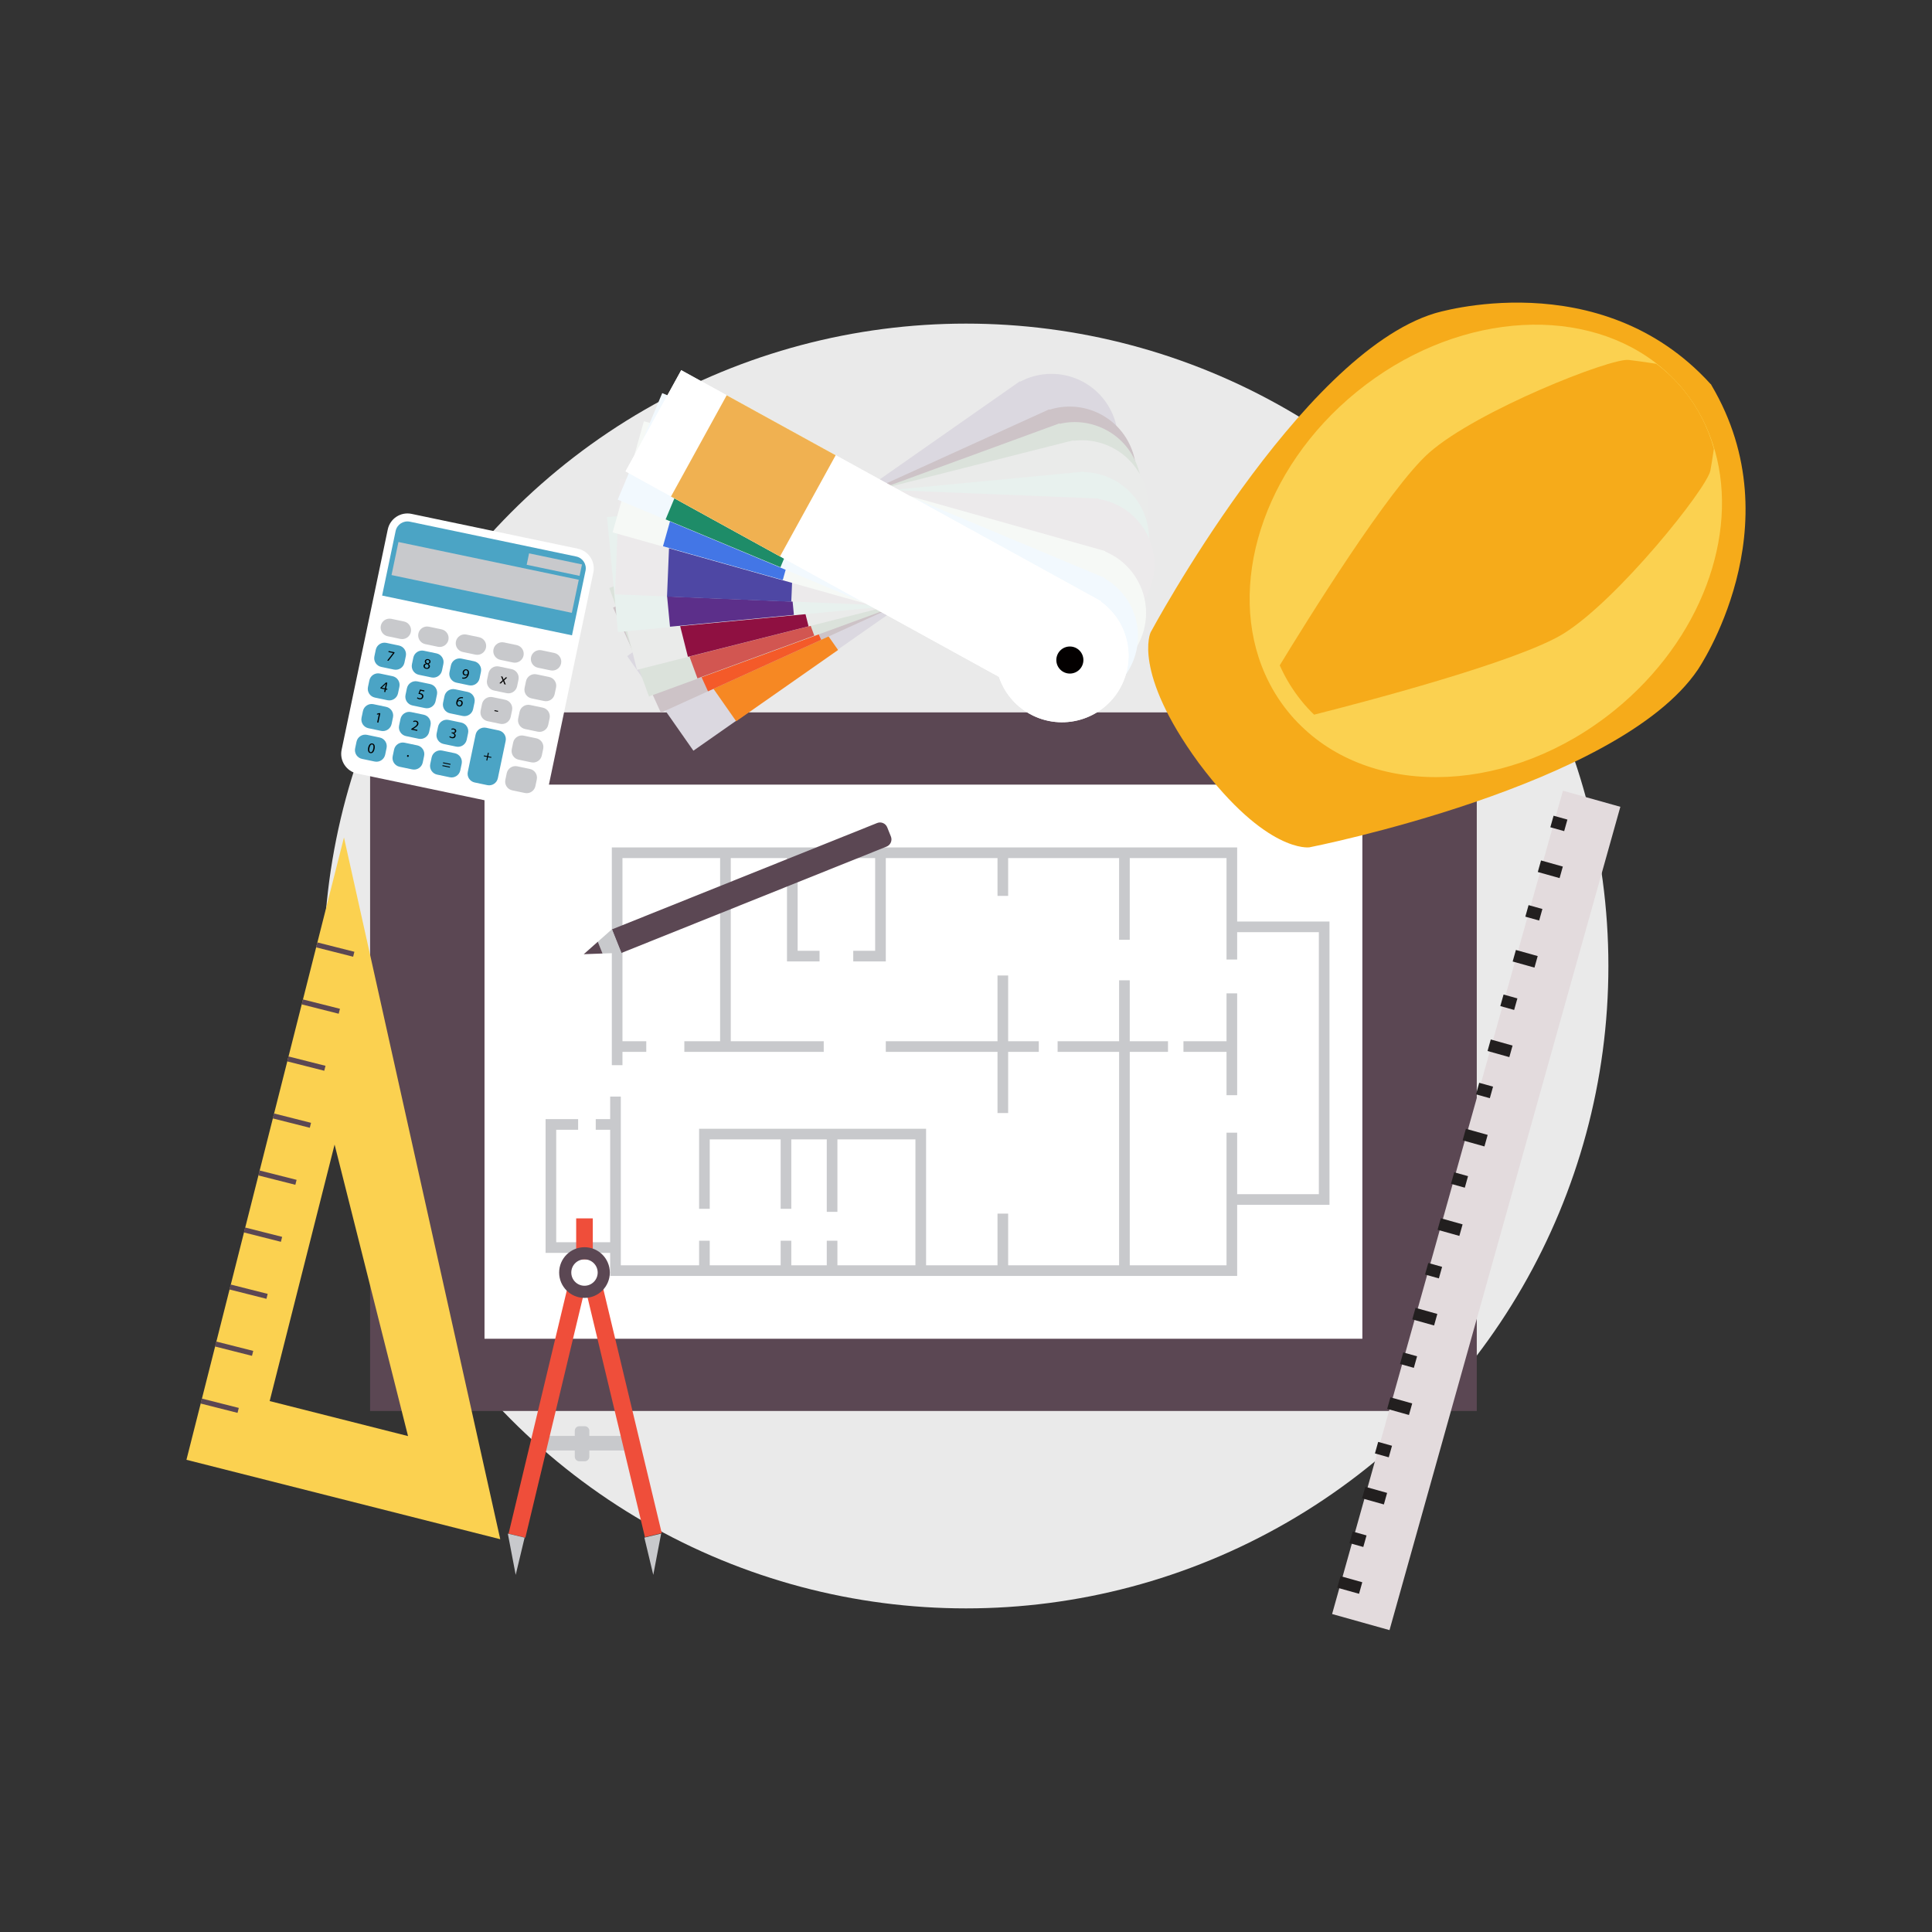 <?xml version="1.0" ?><!DOCTYPE svg  PUBLIC '-//W3C//DTD SVG 1.1//EN'  'http://www.w3.org/Graphics/SVG/1.1/DTD/svg11.dtd'><svg enable-background="new 0 0 1200 1200" height="1200px" id="Design_Building_1_" version="1.1" viewBox="0 0 1200 1200" width="1200px" xml:space="preserve" xmlns="http://www.w3.org/2000/svg" xmlns:xlink="http://www.w3.org/1999/xlink"><rect x="0" y="0" width="1200" height="1200" fill="#333333" stroke="none"/><circle cx="600" cy="600" fill="#EAEAEA" id="Background_2" r="399"/><g id="Design_Building"><g><rect fill="#5B4753" height="433.897" width="687.374" x="229.878" y="442.484"/><rect fill="#FFFFFF" height="344.186" width="545.253" x="300.938" y="487.34"/><g><polygon fill="#C8C9CC" points="619.572,605.896 619.572,646.727 550.183,646.727 550.183,653.336 619.572,653.336      619.572,691.334 626.181,691.334 626.181,653.336 645.22,653.336 645.22,646.727 626.181,646.727 626.181,605.896    "/><polygon fill="#C8C9CC" points="768.421,680.242 768.421,653.336 768.421,646.727 768.421,616.988 761.813,616.988      761.813,646.727 735.063,646.727 735.063,653.336 761.813,653.336 761.813,680.242    "/><polygon fill="#C8C9CC" points="819.165,572.381 768.421,572.381 768.421,532.966 768.421,526.358 761.813,526.358      701.707,526.358 695.098,526.358 626.181,526.358 619.572,526.358 550.183,526.358 543.575,526.358 495.427,526.358      488.819,526.358 453.888,526.358 447.279,526.358 386.623,526.358 380.015,526.358 380.015,532.966 380.015,661.596      386.623,661.596 386.623,653.336 401.414,653.336 401.414,646.727 386.623,646.727 386.623,532.966 447.279,532.966      447.279,646.727 425.055,646.727 425.055,653.336 511.634,653.336 511.634,646.727 453.888,646.727 453.888,532.966      488.819,532.966 488.819,590.555 488.819,595.039 488.819,597.163 509.038,597.163 509.038,590.555 495.427,590.555      495.427,532.966 543.575,532.966 543.575,590.555 529.964,590.555 529.964,597.163 550.183,597.163 550.183,595.039      550.183,590.555 550.183,532.966 619.572,532.966 619.572,556.45 626.181,556.45 626.181,532.966 695.098,532.966      695.098,583.71 701.707,583.71 701.707,532.966 761.813,532.966 761.813,595.983 768.421,595.983 768.421,578.99 819.165,578.99      819.165,741.725 768.421,741.725 768.421,703.529 761.813,703.529 761.813,785.898 701.707,785.898 701.707,653.336      725.466,653.336 725.466,646.727 701.707,646.727 701.707,608.885 695.098,608.885 695.098,646.727 656.902,646.727      656.902,653.336 695.098,653.336 695.098,785.898 626.181,785.898 626.181,753.801 619.572,753.801 619.572,785.898      575.201,785.898 575.201,707.697 575.201,705.338 575.201,701.09 491.494,701.09 484.885,701.09 440.829,701.09 434.22,701.09      434.22,707.697 434.22,750.811 440.829,750.811 440.829,707.697 484.885,707.697 484.885,750.811 491.494,750.811      491.494,707.697 513.522,707.697 513.522,752.699 520.13,752.699 520.13,707.697 568.593,707.697 568.593,785.898      520.13,785.898 520.13,770.637 513.522,770.637 513.522,785.898 491.494,785.898 491.494,770.637 484.885,770.637      484.885,785.898 440.829,785.898 440.829,770.637 434.22,770.637 434.22,785.898 385.601,785.898 385.601,701.719      385.601,695.111 385.601,681.107 378.992,681.107 378.992,695.111 370.023,695.111 370.023,701.719 378.992,701.719      378.992,771.58 345.478,771.58 345.478,701.719 359.087,701.719 359.087,695.111 345.478,695.111 338.869,695.111      338.869,701.719 338.869,771.58 338.869,778.189 345.478,778.189 378.992,778.189 378.992,785.898 378.992,792.508      385.601,792.508 434.22,792.508 440.829,792.508 484.885,792.508 491.494,792.508 513.522,792.508 520.13,792.508      568.593,792.508 575.201,792.508 619.572,792.508 626.181,792.508 695.098,792.508 701.707,792.508 761.813,792.508      768.421,792.508 768.421,785.898 768.421,748.332 825.773,748.332 825.773,748.215 825.773,741.725 825.773,578.99      825.773,572.381    "/></g></g><g><rect fill="#E3DBDD" height="531.026" transform="matrix(0.963 0.27 -0.27 0.963 236.468 -219.423)" width="37.029" x="898.738" y="485.862"/><g><rect fill="#221F1F" height="7.447" transform="matrix(0.963 0.27 -0.27 0.963 296.386 -189.686)" width="14.054" x="831.686" y="980.374"/><rect fill="#221F1F" height="7.445" transform="matrix(0.963 0.27 -0.27 0.963 288.709 -192.077)" width="8.916" x="839.559" y="951.893"/><rect fill="#221F1F" height="7.445" transform="matrix(0.963 0.27 -0.27 0.963 281.827 -195.862)" width="14.053" x="847.242" y="924.797"/><rect fill="#221F1F" height="7.447" transform="matrix(0.963 0.27 -0.27 0.963 274.541 -198.447)" width="8.916" x="855.115" y="896.316"/><rect fill="#221F1F" height="7.445" transform="matrix(0.963 0.27 -0.27 0.963 267.425 -202.11)" width="14.053" x="862.797" y="869.221"/><rect fill="#221F1F" height="7.447" transform="matrix(0.963 0.27 -0.27 0.963 260.13 -204.701)" width="8.916" x="870.67" y="840.74"/><rect fill="#221F1F" height="7.446" transform="matrix(0.963 0.27 -0.27 0.963 253.043 -208.37)" width="14.052" x="878.353" y="813.644"/><rect fill="#221F1F" height="7.445" transform="matrix(0.963 0.27 -0.27 0.963 245.691 -210.935)" width="8.917" x="886.226" y="785.164"/><rect fill="#221F1F" height="7.447" transform="matrix(0.963 0.27 -0.27 0.963 238.753 -214.695)" width="14.054" x="893.909" y="758.067"/><rect fill="#221F1F" height="7.445" transform="matrix(0.963 0.269 -0.269 0.963 231.081 -217.045)" width="8.917" x="901.782" y="729.587"/><rect fill="#221F1F" height="7.447" transform="matrix(0.963 0.27 -0.27 0.963 224.345 -220.947)" width="14.054" x="909.465" y="702.491"/><rect fill="#221F1F" height="7.445" transform="matrix(0.963 0.269 -0.269 0.963 216.683 -223.292)" width="8.917" x="917.338" y="674.011"/><rect fill="#221F1F" height="7.445" transform="matrix(0.963 0.27 -0.27 0.963 209.819 -227.103)" width="14.053" x="925.021" y="646.914"/><rect fill="#221F1F" height="7.448" transform="matrix(0.963 0.27 -0.27 0.963 202.489 -229.714)" width="8.916" x="932.893" y="618.433"/><rect fill="#221F1F" height="7.446" transform="matrix(0.963 0.27 -0.27 0.963 195.445 -233.376)" width="14.053" x="940.576" y="591.338"/><rect fill="#221F1F" height="7.446" transform="matrix(0.963 0.27 -0.27 0.963 188.037 -235.928)" width="8.916" x="948.45" y="562.857"/><rect fill="#221F1F" height="7.446" transform="matrix(0.963 0.27 -0.27 0.963 181.068 -239.651)" width="14.053" x="956.132" y="535.761"/><rect fill="#221F1F" height="7.446" transform="matrix(0.963 0.27 -0.27 0.963 173.589 -242.137)" width="8.916" x="964.005" y="507.28"/></g></g><g><path d="M714.653,392.795c0,0-11.551,24.248,29.685,80.791l-0.008,0.006c0.074,0.1,0.146,0.19,0.22,0.29    c0.073,0.1,0.139,0.195,0.212,0.295l0.009-0.006c41.918,56.039,68.49,52.128,68.49,52.128s192.155-37.69,241.26-110.306    c0,0,60.732-88.648,8.43-176.833l0.065-0.048c-0.083-0.092-0.167-0.178-0.249-0.269c-0.063-0.106-0.12-0.211-0.184-0.317    l-0.065,0.048c-68.908-75.921-171.494-43.939-171.494-43.939C807.18,220.217,714.653,392.795,714.653,392.795z" fill="#F6AB1A"/><path d="M1027.771,224.918c0,0,0,0,0.016,0.022c6.567,4.995,12.581,10.737,17.913,17.322    c9.208,11.334,15.685,24.179,19.522,37.89c14.706,52.207-8.422,117.1-62.15,160.81c-63.942,52.032-148.391,55.466-194.923,9.95    c-2.854-2.731-5.539-5.688-8.083-8.815c-5.845-7.188-10.574-14.995-14.254-23.239c-24.182-54.209-2.015-127.561,56.866-175.483    C902.322,194.854,979.81,188.611,1027.771,224.918z" fill="#FBD150"/><path d="M1028.768,225.953c0,0,0,0,0.016,0.021c6.295,4.758,12.054,10.235,17.151,16.524    c8.804,10.825,14.971,23.113,18.593,36.247c13.885,50.004-8.713,112.375-60.652,154.585    c-61.813,50.246-143.11,53.977-187.66,10.556c-2.732-2.605-5.302-5.427-7.735-8.415c-5.587-6.864-10.099-14.33-13.599-22.219    c-22.993-51.876-1.277-122.356,55.644-168.633C908.182,197.764,982.795,191.373,1028.768,225.953z" fill="#FBD150"/><path d="M1011.576,223.554c3.258,0.341,9.664,1.267,17.192,2.399c0,0,0,0,0.016,0.021    c6.294,4.758,12.053,10.235,17.151,16.524c8.804,10.825,14.97,23.114,18.593,36.247c-0.871,5.912-1.666,10.832-2.185,13.543    c-2.131,11.078-57.63,80.551-91.344,101.347c-28.604,17.604-125.893,42.973-154.785,50.251c-2.732-2.605-5.302-5.427-7.734-8.415    c-5.588-6.865-10.1-14.33-13.599-22.219c16.177-26.594,67.999-110.324,92.953-132.214    C917.625,254.93,1000.346,222.312,1011.576,223.554z" fill="#F6AB1A"/></g><g><path d="M325.096,502.095l-103.243-21.622c-6.75-1.414-11.077-8.032-9.663-14.782l28.659-136.845    c1.414-6.75,8.032-11.077,14.782-9.663l103.243,21.622c6.75,1.414,11.076,8.032,9.663,14.783l-28.659,136.845    C338.464,499.183,331.846,503.509,325.096,502.095z" fill="#FFFFFF"/><path d="M355.278,394.614l-117.944-24.7l8.398-40.1c0.846-4.041,4.808-6.63,8.849-5.784l103.311,21.636    c4.041,0.846,6.631,4.808,5.785,8.849L355.278,394.614z" fill="#4BA4C5"/><rect fill="#C8C9CC" height="20.98" transform="matrix(0.979 0.205 -0.205 0.979 79.892 -54.14)" width="114.4" x="244.071" y="348.066"/><rect fill="#C8C9CC" height="7.248" transform="matrix(0.979 0.205 -0.205 0.979 79.176 -63.116)" width="33.568" x="327.445" y="346.975"/><path d="M243.076,384.367l7.84,1.642c2.99,0.626,4.906,3.558,4.28,6.547l0,0c-0.626,2.99-3.557,4.906-6.547,4.28    l-7.84-1.642c-2.99-0.626-4.906-3.558-4.28-6.547l0,0C237.154,385.657,240.086,383.741,243.076,384.367z" fill="#C8C9CC"/><path d="M266.401,389.252l7.84,1.642c2.99,0.626,4.906,3.557,4.28,6.547l0,0c-0.626,2.99-3.557,4.906-6.547,4.28    l-7.84-1.642c-2.99-0.626-4.906-3.558-4.28-6.547l0,0C260.48,390.542,263.412,388.626,266.401,389.252z" fill="#C8C9CC"/><path d="M289.727,394.137l7.84,1.642c2.99,0.626,4.906,3.558,4.28,6.547l0,0c-0.626,2.99-3.558,4.906-6.548,4.28    l-7.84-1.642c-2.99-0.626-4.906-3.558-4.28-6.547l0,0C283.806,395.427,286.737,393.511,289.727,394.137z" fill="#C8C9CC"/><path d="M313.053,399.022l7.84,1.642c2.99,0.626,4.906,3.558,4.28,6.547l0,0c-0.626,2.99-3.557,4.906-6.547,4.28    l-7.84-1.642c-2.99-0.626-4.906-3.558-4.28-6.547l0,0C307.131,400.312,310.063,398.396,313.053,399.022z" fill="#C8C9CC"/><path d="M336.378,403.907l7.84,1.642c2.99,0.626,4.906,3.558,4.28,6.547l0,0c-0.626,2.99-3.557,4.906-6.547,4.28    l-7.84-1.642c-2.99-0.626-4.906-3.557-4.28-6.547l0,0C330.457,405.197,333.389,403.281,336.378,403.907z" fill="#C8C9CC"/><path d="M239.948,399.302l7.84,1.642c2.99,0.626,4.906,3.558,4.28,6.547l-0.86,4.107    c-0.626,2.99-3.558,4.906-6.547,4.28l-7.841-1.642c-2.99-0.626-4.906-3.558-4.28-6.547l0.86-4.107    C234.027,400.592,236.958,398.676,239.948,399.302z" fill="#4BA4C5"/><path d="M263.274,404.187l7.84,1.642c2.99,0.626,4.906,3.558,4.28,6.547l-0.86,4.107    c-0.626,2.99-3.558,4.906-6.547,4.28l-7.841-1.642c-2.99-0.626-4.906-3.558-4.28-6.548l0.86-4.106    C257.353,405.477,260.284,403.561,263.274,404.187z" fill="#4BA4C5"/><path d="M286.599,409.072l7.841,1.642c2.99,0.626,4.906,3.558,4.28,6.548l-0.86,4.107    c-0.626,2.99-3.558,4.906-6.548,4.28l-7.84-1.642c-2.99-0.626-4.906-3.558-4.28-6.547l0.86-4.107    C280.678,410.362,283.609,408.445,286.599,409.072z" fill="#4BA4C5"/><path d="M309.925,413.957l7.841,1.642c2.99,0.626,4.906,3.558,4.28,6.547l-0.86,4.107    c-0.626,2.99-3.558,4.906-6.548,4.28l-7.84-1.642c-2.99-0.626-4.906-3.558-4.28-6.548l0.86-4.107    C304.004,415.247,306.935,413.331,309.925,413.957z" fill="#C8C9CC"/><path d="M333.251,418.842l7.84,1.642c2.99,0.626,4.906,3.558,4.28,6.547l-0.86,4.107    c-0.626,2.99-3.558,4.906-6.547,4.28l-7.841-1.642c-2.99-0.626-4.906-3.558-4.28-6.547l0.86-4.107    C327.33,420.131,330.261,418.215,333.251,418.842z" fill="#C8C9CC"/><path d="M235.96,418.343l7.84,1.642c2.99,0.626,4.906,3.558,4.28,6.547l-0.86,4.107    c-0.626,2.99-3.558,4.906-6.547,4.28l-7.841-1.642c-2.99-0.626-4.906-3.558-4.28-6.547l0.86-4.107    C230.039,419.633,232.97,417.717,235.96,418.343z" fill="#4BA4C5"/><path d="M259.286,423.228l7.84,1.642c2.99,0.626,4.906,3.558,4.28,6.548l-0.86,4.107    c-0.626,2.99-3.558,4.906-6.547,4.28l-7.841-1.642c-2.99-0.626-4.906-3.558-4.28-6.547l0.86-4.107    C253.365,424.518,256.296,422.602,259.286,423.228z" fill="#4BA4C5"/><path d="M282.612,428.113l7.84,1.642c2.99,0.626,4.906,3.558,4.28,6.547l-0.86,4.107    c-0.626,2.99-3.558,4.906-6.547,4.28l-7.841-1.642c-2.99-0.626-4.906-3.558-4.28-6.548l0.86-4.107    C276.69,429.403,279.622,427.487,282.612,428.113z" fill="#4BA4C5"/><path d="M305.938,432.998l7.84,1.642c2.99,0.626,4.906,3.558,4.28,6.547l-0.86,4.107    c-0.626,2.99-3.558,4.906-6.547,4.28l-7.841-1.642c-2.99-0.626-4.906-3.558-4.28-6.547l0.86-4.107    C300.016,434.288,302.947,432.372,305.938,432.998z" fill="#C8C9CC"/><path d="M329.263,437.883l7.84,1.642c2.99,0.626,4.906,3.558,4.28,6.547l-0.86,4.107    c-0.626,2.99-3.558,4.906-6.547,4.28l-7.841-1.642c-2.99-0.626-4.906-3.557-4.28-6.547l0.86-4.107    C323.342,439.173,326.273,437.256,329.263,437.883z" fill="#C8C9CC"/><path d="M231.973,437.384l7.84,1.642c2.99,0.626,4.906,3.557,4.28,6.547l-0.86,4.107    c-0.626,2.99-3.558,4.906-6.547,4.28l-7.84-1.642c-2.99-0.626-4.906-3.558-4.28-6.547l0.86-4.107    C226.051,438.674,228.983,436.758,231.973,437.384z" fill="#4BA4C5"/><path d="M255.298,442.269l7.84,1.642c2.99,0.626,4.906,3.558,4.28,6.547l-0.86,4.107    c-0.626,2.99-3.558,4.906-6.547,4.28l-7.841-1.642c-2.99-0.626-4.906-3.558-4.28-6.548l0.86-4.106    C249.377,443.559,252.309,441.643,255.298,442.269z" fill="#4BA4C5"/><path d="M278.624,447.154l7.84,1.642c2.99,0.626,4.906,3.558,4.28,6.548l-0.86,4.107    c-0.626,2.99-3.558,4.906-6.547,4.28l-7.841-1.642c-2.99-0.626-4.906-3.558-4.28-6.547l0.86-4.107    C272.703,448.444,275.634,446.528,278.624,447.154z" fill="#4BA4C5"/><path d="M325.275,456.924l7.84,1.642c2.99,0.626,4.906,3.558,4.28,6.547l-0.86,4.107    c-0.626,2.99-3.558,4.906-6.547,4.28l-7.84-1.642c-2.99-0.626-4.906-3.558-4.28-6.547l0.86-4.107    C319.354,458.214,322.286,456.298,325.275,456.924z" fill="#C8C9CC"/><path d="M227.985,456.425l7.84,1.642c2.99,0.626,4.906,3.558,4.28,6.547l-0.86,4.107    c-0.626,2.99-3.558,4.906-6.547,4.28l-7.84-1.642c-2.99-0.626-4.906-3.558-4.28-6.548l0.86-4.106    C222.063,457.715,224.995,455.799,227.985,456.425z" fill="#4BA4C5"/><path d="M251.311,461.311l7.841,1.642c2.99,0.626,4.906,3.558,4.28,6.548l-0.86,4.107    c-0.626,2.99-3.557,4.906-6.547,4.28l-7.84-1.642c-2.99-0.626-4.906-3.558-4.28-6.547l0.86-4.107    C245.389,462.601,248.321,460.684,251.311,461.311z" fill="#4BA4C5"/><path d="M274.636,466.195l7.84,1.642c2.99,0.626,4.906,3.558,4.28,6.547l-0.86,4.107    c-0.626,2.99-3.558,4.906-6.547,4.28l-7.84-1.642c-2.99-0.626-4.906-3.558-4.28-6.548l0.86-4.107    C268.715,467.485,271.646,465.569,274.636,466.195z" fill="#4BA4C5"/><path d="M301.95,452.039l7.84,1.642c2.99,0.626,4.906,3.558,4.28,6.547l-4.848,23.148    c-0.626,2.99-3.558,4.906-6.547,4.28l-7.84-1.642c-2.99-0.626-4.906-3.558-4.28-6.547l4.848-23.148    C296.028,453.329,298.96,451.413,301.95,452.039z" fill="#4BA4C5"/><path d="M321.288,475.965l7.84,1.642c2.99,0.626,4.906,3.557,4.28,6.547l-0.86,4.107    c-0.626,2.99-3.558,4.906-6.547,4.28l-7.84-1.642c-2.99-0.626-4.906-3.558-4.28-6.547l0.86-4.107    C315.366,477.255,318.298,475.339,321.288,475.965z" fill="#C8C9CC"/><path d="M235.313,443.606l-0.018-0.003l-1.126,0.334l-0.027-0.632l1.415-0.414l0.672,0.141l-1.219,5.821l-0.761-0.16    L235.313,443.606z"/><path d="M255.394,453.173l0.101-0.483l0.744-0.471c1.783-1.104,2.613-1.715,2.805-2.591c0.124-0.591-0.048-1.198-0.917-1.379    c-0.528-0.111-1.023,0.066-1.339,0.234l-0.134-0.608c0.475-0.256,1.1-0.387,1.772-0.246c1.253,0.263,1.602,1.233,1.428,2.066    c-0.225,1.075-1.187,1.78-2.661,2.706l-0.555,0.333l-0.004,0.018l2.615,0.548l-0.137,0.653L255.394,453.173z"/><path d="M279.412,457.208c0.194,0.19,0.667,0.522,1.213,0.637c1.012,0.212,1.46-0.367,1.553-0.853    c0.162-0.817-0.5-1.32-1.261-1.479l-0.439-0.092l0.124-0.591l0.438,0.092c0.573,0.12,1.36-0.023,1.505-0.713    c0.098-0.465-0.112-0.939-0.837-1.091c-0.466-0.097-0.957,0.015-1.245,0.142l-0.086-0.617c0.351-0.16,0.989-0.26,1.616-0.129    c1.146,0.24,1.523,1.03,1.375,1.737c-0.126,0.601-0.591,1.036-1.362,1.145l-0.004,0.019c0.687,0.293,1.156,0.952,0.985,1.767    c-0.195,0.932-1.091,1.595-2.488,1.302c-0.653-0.137-1.184-0.463-1.431-0.711L279.412,457.208z"/><path d="M238.598,429.728l0.332-1.585l-2.705-0.566l0.109-0.52l3.376-3.173l0.851,0.178l-0.758,3.619l0.815,0.17l-0.129,0.618    l-0.815-0.17l-0.332,1.585L238.598,429.728z M239.059,427.525l0.407-1.943c0.064-0.305,0.137-0.607,0.218-0.908l-0.027-0.005    c-0.25,0.303-0.446,0.523-0.664,0.758l-1.838,1.681l-0.004,0.018L239.059,427.525z"/><path d="M263.501,429.507l-2.221-0.465l-0.537,1.449c0.138,0.01,0.267,0.019,0.482,0.063c0.448,0.094,0.875,0.286,1.188,0.576    c0.402,0.355,0.673,0.936,0.52,1.67c-0.238,1.137-1.321,1.798-2.583,1.534c-0.636-0.133-1.136-0.425-1.376-0.662l0.323-0.559    c0.211,0.194,0.649,0.472,1.177,0.583c0.743,0.156,1.48-0.195,1.644-0.974c0.148-0.754-0.24-1.396-1.404-1.64    c-0.332-0.069-0.599-0.088-0.819-0.106l0.961-2.716l2.785,0.583L263.501,429.507z"/><path d="M287.483,433.712c-0.159-0.042-0.367-0.077-0.599-0.088c-1.279-0.053-2.123,0.714-2.457,1.645l0.026,0.006    c0.355-0.309,0.902-0.512,1.547-0.377c1.03,0.216,1.6,1.111,1.361,2.249c-0.223,1.065-1.155,1.899-2.364,1.646    c-1.245-0.261-1.857-1.398-1.54-2.912c0.24-1.146,0.841-1.964,1.534-2.417c0.583-0.373,1.29-0.534,2.043-0.469    c0.241,0.013,0.439,0.045,0.583,0.075L287.483,433.712z M286.556,437.023c0.174-0.833-0.195-1.434-0.92-1.586    c-0.475-0.1-0.976,0.104-1.279,0.48c-0.072,0.079-0.133,0.188-0.163,0.331c-0.183,0.962,0.108,1.762,0.932,1.934    C285.806,438.325,286.381,437.856,286.556,437.023z"/><path d="M245.067,405.13l-0.109,0.52l-3.645,4.771l-0.815-0.171l3.604-4.621l0.003-0.018l-2.848-0.597l0.137-0.653L245.067,405.13    z"/><path d="M263.049,413.43c0.154-0.734,0.701-1.162,1.481-1.316l-0.003-0.029c-0.582-0.44-0.754-0.999-0.649-1.5    c0.193-0.922,1.104-1.386,2.125-1.173c1.129,0.236,1.544,1.063,1.393,1.788c-0.103,0.493-0.456,0.97-1.243,1.161l-0.006,0.027    c0.666,0.438,1.007,1.042,0.858,1.75c-0.212,1.012-1.223,1.51-2.334,1.278C263.453,415.16,262.871,414.281,263.049,413.43z     M266.191,414.051c0.148-0.708-0.273-1.151-1.015-1.54c-0.722,0.054-1.183,0.425-1.299,0.98c-0.15,0.586,0.188,1.199,0.932,1.354    C265.517,414.994,266.065,414.651,266.191,414.051z M264.633,410.686c-0.122,0.583,0.251,0.987,0.885,1.308    c0.537-0.065,0.998-0.343,1.108-0.872c0.098-0.465-0.079-1.007-0.786-1.155C265.187,409.83,264.738,410.185,264.633,410.686z"/><path d="M287.184,420.787c0.167,0.054,0.367,0.077,0.642,0.106c0.47,0.033,0.939-0.065,1.336-0.309    c0.458-0.269,0.843-0.721,1.095-1.388l-0.027-0.005c-0.405,0.326-0.919,0.461-1.501,0.34c-1.048-0.22-1.555-1.148-1.347-2.143    c0.231-1.102,1.23-1.902,2.422-1.652c1.191,0.25,1.723,1.371,1.412,2.857c-0.269,1.281-0.886,2.086-1.575,2.522    c-0.54,0.345-1.214,0.484-1.856,0.424c-0.296-0.015-0.548-0.059-0.735-0.107L287.184,420.787z M288.172,417.498    c-0.152,0.725,0.18,1.328,0.861,1.47c0.528,0.111,0.995-0.063,1.273-0.369c0.06-0.062,0.106-0.146,0.132-0.271    c0.208-0.994,0-1.832-0.824-2.005C288.943,416.182,288.345,416.674,288.172,417.498z"/><path d="M232.646,465.131c-0.414,1.979-1.377,2.918-2.667,2.648c-1.137-0.238-1.685-1.465-1.299-3.395    c0.409-1.952,1.476-2.851,2.658-2.603C232.565,462.038,233.035,463.277,232.646,465.131z M229.467,464.559    c-0.317,1.514-0.031,2.471,0.685,2.621c0.806,0.169,1.388-0.691,1.7-2.177c0.3-1.433,0.13-2.451-0.685-2.621    C230.477,462.236,229.799,462.973,229.467,464.559z"/><path d="M252.819,469.421c0.069-0.331,0.342-0.517,0.656-0.452s0.479,0.344,0.41,0.675c-0.068,0.323-0.324,0.521-0.656,0.452    C252.916,470.03,252.751,469.743,252.819,469.421z"/><path d="M303.631,467.637l-0.441,2.104l2.024,0.424l-0.112,0.538l-2.024-0.424l-0.445,2.123l-0.573-0.12l0.444-2.123l-2.024-0.424    l0.113-0.538l2.024,0.424l0.441-2.104L303.631,467.637z"/><path d="M275.128,474.046l0.112-0.537l4.621,0.968l-0.113,0.537L275.128,474.046z M274.761,475.802l0.112-0.538l4.621,0.968    l-0.112,0.538L274.761,475.802z"/><path d="M309.396,441.536l-0.122,0.582l-2.212-0.463l0.122-0.582L309.396,441.536z"/><path d="M312.053,420.227l0.423,1.061c0.11,0.275,0.198,0.528,0.291,0.8l0.027,0.005c0.198-0.23,0.388-0.424,0.58-0.626    l0.802-0.795l0.851,0.178l-1.917,1.786l1.054,2.558l-0.896-0.188l-0.432-1.109c-0.117-0.286-0.21-0.558-0.308-0.85l-0.018-0.003    c-0.198,0.23-0.398,0.431-0.614,0.657l-0.832,0.845l-0.869-0.182l2.003-1.89l-1.024-2.43L312.053,420.227z"/></g><g><path d="M213.643,520.158l-97.838,386.545l194.908,49.334L213.643,520.158z M207.821,710.908l45.619,181.07    l-85.943-21.754L207.821,710.908z" fill="#FBD150"/><rect fill="#5B4753" height="3.166" transform="matrix(-0.969 -0.245 0.245 -0.969 265.692 1212.027)" width="23.746" x="196.476" y="587.879"/><rect fill="#5B4753" height="3.167" transform="matrix(-0.969 -0.245 0.245 -0.969 239.372 1279.549)" width="23.746" x="187.515" y="623.281"/><rect fill="#5B4753" height="3.167" transform="matrix(-0.969 -0.245 0.245 -0.969 213.041 1347.073)" width="23.747" x="178.554" y="658.683"/><rect fill="#5B4753" height="3.167" transform="matrix(-0.969 -0.245 0.245 -0.969 186.705 1414.597)" width="23.746" x="169.594" y="694.085"/><rect fill="#5B4753" height="3.167" transform="matrix(-0.969 -0.245 0.245 -0.969 160.372 1482.122)" width="23.746" x="160.633" y="729.488"/><rect fill="#5B4753" height="3.167" transform="matrix(-0.969 -0.245 0.245 -0.969 134.042 1549.646)" width="23.747" x="151.673" y="764.89"/><rect fill="#5B4753" height="3.167" transform="matrix(-0.969 -0.245 0.245 -0.969 107.705 1617.17)" width="23.746" x="142.712" y="800.292"/><rect fill="#5B4753" height="3.167" transform="matrix(-0.969 -0.245 0.245 -0.969 81.372 1684.694)" width="23.746" x="133.752" y="835.695"/><rect fill="#5B4753" height="3.167" transform="matrix(-0.969 -0.245 0.245 -0.969 55.043 1752.218)" width="23.747" x="124.791" y="871.097"/></g><g><path d="M385.974,591.901l-5.857-14.646l164.687-66.065c2.468-0.99,5.271,0.208,6.261,2.675l2.289,5.701    c0.991,2.468-0.207,5.272-2.676,6.262L385.974,591.901z" fill="#5B4753"/><polygon fill="#C8C9CC" points="385.938,591.811 374.263,592.253 371.333,584.927 380.081,577.166   "/><polygon fill="#5B4753" points="374.256,592.238 362.579,592.673 371.327,584.912   "/></g><g><rect fill="#C8C9CC" height="9.043" width="55.59" x="335.241" y="891.877"/><path d="M363.194,907.617h-3.331c-1.577,0-2.856-1.279-2.856-2.855v-16.057c0-1.578,1.279-2.855,2.856-2.855h3.331    c1.577,0,2.855,1.277,2.855,2.855v16.057C366.05,906.338,364.771,907.617,363.194,907.617z" fill="#C8C9CC"/><rect fill="#EF4E3A" height="10.716" transform="matrix(0.233 -0.973 0.973 0.233 -591.799 1002.05)" width="159.739" x="259.36" y="870.767"/><polygon fill="#C8C9CC" points="325.845,955.047 320.309,978.172 315.423,952.553   "/><rect fill="#EF4E3A" height="10.716" transform="matrix(-0.233 -0.973 0.973 -0.233 -375.139 1456.32)" width="159.739" x="306.973" y="870.767"/><polygon fill="#C8C9CC" points="400.227,955.047 405.763,978.172 410.649,952.553   "/><rect fill="#EF4E3A" height="25.451" width="10.322" x="357.875" y="756.758"/><path d="M363.036,774.668c-8.693,0-15.739,7.045-15.739,15.74c0,8.693,7.046,15.738,15.739,15.738    c8.694,0,15.74-7.045,15.74-15.738C378.775,781.713,371.729,774.668,363.036,774.668z M363.036,798.605    c-4.527,0-8.198-3.67-8.198-8.197c0-4.529,3.67-8.199,8.198-8.199c4.528,0,8.198,3.67,8.198,8.199    C371.234,794.936,367.563,798.605,363.036,798.605z" fill="#5B4753"/></g><g><path d="M686.933,249.839c13.085,18.696,8.55,44.461-10.161,57.557c-8.848,6.192-19.28,8.428-29.211,7.088    L430.684,466.275l-41.121-58.753l243.905-170.708l0.175,0.25C651.822,227.345,674.815,232.527,686.933,249.839z" fill="#DBD8E0"/><rect fill="#F68823" height="77.266" transform="matrix(-0.573 -0.819 0.819 -0.573 412.186 1007.026)" width="71.714" x="432.416" y="357.567"/><path d="M701.987,276.766c9.445,20.774,0.272,45.275-20.519,54.728c-9.83,4.47-20.496,4.759-30.014,1.625    l-240.983,109.56l-29.68-65.284L651.808,254.18l0.126,0.278C671.584,248.229,693.242,257.529,701.987,276.766z" fill="#CDC3C7"/><rect fill="#F45A29" height="77.267" transform="matrix(-0.414 -0.91 0.91 -0.414 304.198 957.182)" width="71.714" x="424.388" y="342.027"/><path d="M706.372,289.298c7.839,21.432-3.169,45.165-24.617,53.01c-10.143,3.709-20.799,3.188-30.052-0.661    l-248.611,90.931l-24.634-67.35l279.595-102.264l0.104,0.287C678.225,258.533,699.113,269.452,706.372,289.298z" fill="#DBE2DB"/><rect fill="#D25651" height="77.267" transform="matrix(-0.344 -0.939 0.939 -0.344 262.83 932.771)" width="71.714" x="421.577" y="335.889"/><path d="M712.017,304.645c5.597,22.124-7.789,44.602-29.93,50.203c-10.47,2.648-21.017,1.035-29.824-3.743    l-256.633,64.927l-17.589-69.523l288.616-73.019l0.075,0.296C687.177,271.153,706.833,284.159,712.017,304.645z" fill="#EAEBEA"/><rect fill="#8F1041" height="77.266" transform="matrix(-0.245 -0.97 0.97 -0.245 214.648 894.832)" width="71.714" x="419.787" y="325.23"/><path d="M713.493,330.634c2.165,22.718-14.485,42.896-37.221,45.063c-10.75,1.024-20.929-2.175-28.907-8.238    L383.84,392.576l-6.804-71.391l296.367-28.247l0.028,0.304C694.04,293.752,711.488,309.598,713.493,330.634z" fill="#E8F1EE"/><rect fill="#5C2F8A" height="77.267" transform="matrix(-0.095 -0.996 0.996 -0.095 145.328 832.429)" width="71.714" x="415.238" y="311.513"/><path d="M716.979,352.436c-0.933,22.801-20.163,40.539-42.982,39.605c-10.791-0.441-20.442-4.99-27.525-12.078    l-264.498-10.817l2.931-71.654l297.461,12.166l-0.013,0.305C702.701,313.258,717.842,331.321,716.979,352.436z" fill="#ECEAEB"/><rect fill="#4E47A4" height="77.266" transform="matrix(0.041 -0.999 0.999 0.041 99.851 776.456)" width="71.714" x="418.499" y="297.586"/><path d="M710.29,391.916c-6.183,21.967-28.995,34.774-50.979,28.587c-10.396-2.926-18.732-9.584-23.984-18.118    l-254.82-71.713l19.428-69.032l286.577,80.65l-0.083,0.294C705.463,350.498,716.014,371.575,710.29,391.916z" fill="#F6F9F6"/><rect fill="#4376E6" height="77.267" transform="matrix(0.271 -0.963 0.963 0.271 30.733 671.344)" width="71.714" x="422.686" y="276.751"/><path d="M703.633,411.038c-8.794,21.058-32.989,31.01-54.063,22.208c-9.965-4.162-17.435-11.78-21.615-20.887    L383.684,310.34l27.638-66.174l274.713,114.734l-0.118,0.282C703.854,369.34,711.777,391.539,703.633,411.038z" fill="#F2F9FE"/><rect fill="#1E8C68" height="77.266" transform="matrix(0.385 -0.923 0.923 0.385 3.486 614.447)" width="71.714" x="427.14" y="265.974"/><path d="M695.84,427.198c-11.003,19.993-36.126,27.292-56.134,16.281c-9.462-5.207-16.071-13.583-19.251-23.085    L388.537,292.762l34.577-62.828l260.821,143.539l-0.147,0.268C700.531,385.765,706.028,408.685,695.84,427.198z" fill="#FFFFFF"/><rect fill="#BDBF46" height="77.266" transform="matrix(0.482 -0.876 0.876 0.482 -16.585 563.08)" width="71.714" x="432.151" y="256.936"/><path d="M695.84,427.198c-11.003,19.993-36.126,27.292-56.134,16.281c-9.462-5.207-16.071-13.583-19.251-23.085    L388.537,292.762l34.577-62.828l260.821,143.539l-0.147,0.268C700.531,385.765,706.028,408.685,695.84,427.198z" fill="#FFFFFF"/><rect fill="#F0B151" height="77.266" transform="matrix(0.482 -0.876 0.876 0.482 -16.585 563.08)" width="71.714" x="432.151" y="256.936"/><circle cx="664.512" cy="409.958" fill="#030000" r="8.406"/></g></g></svg>